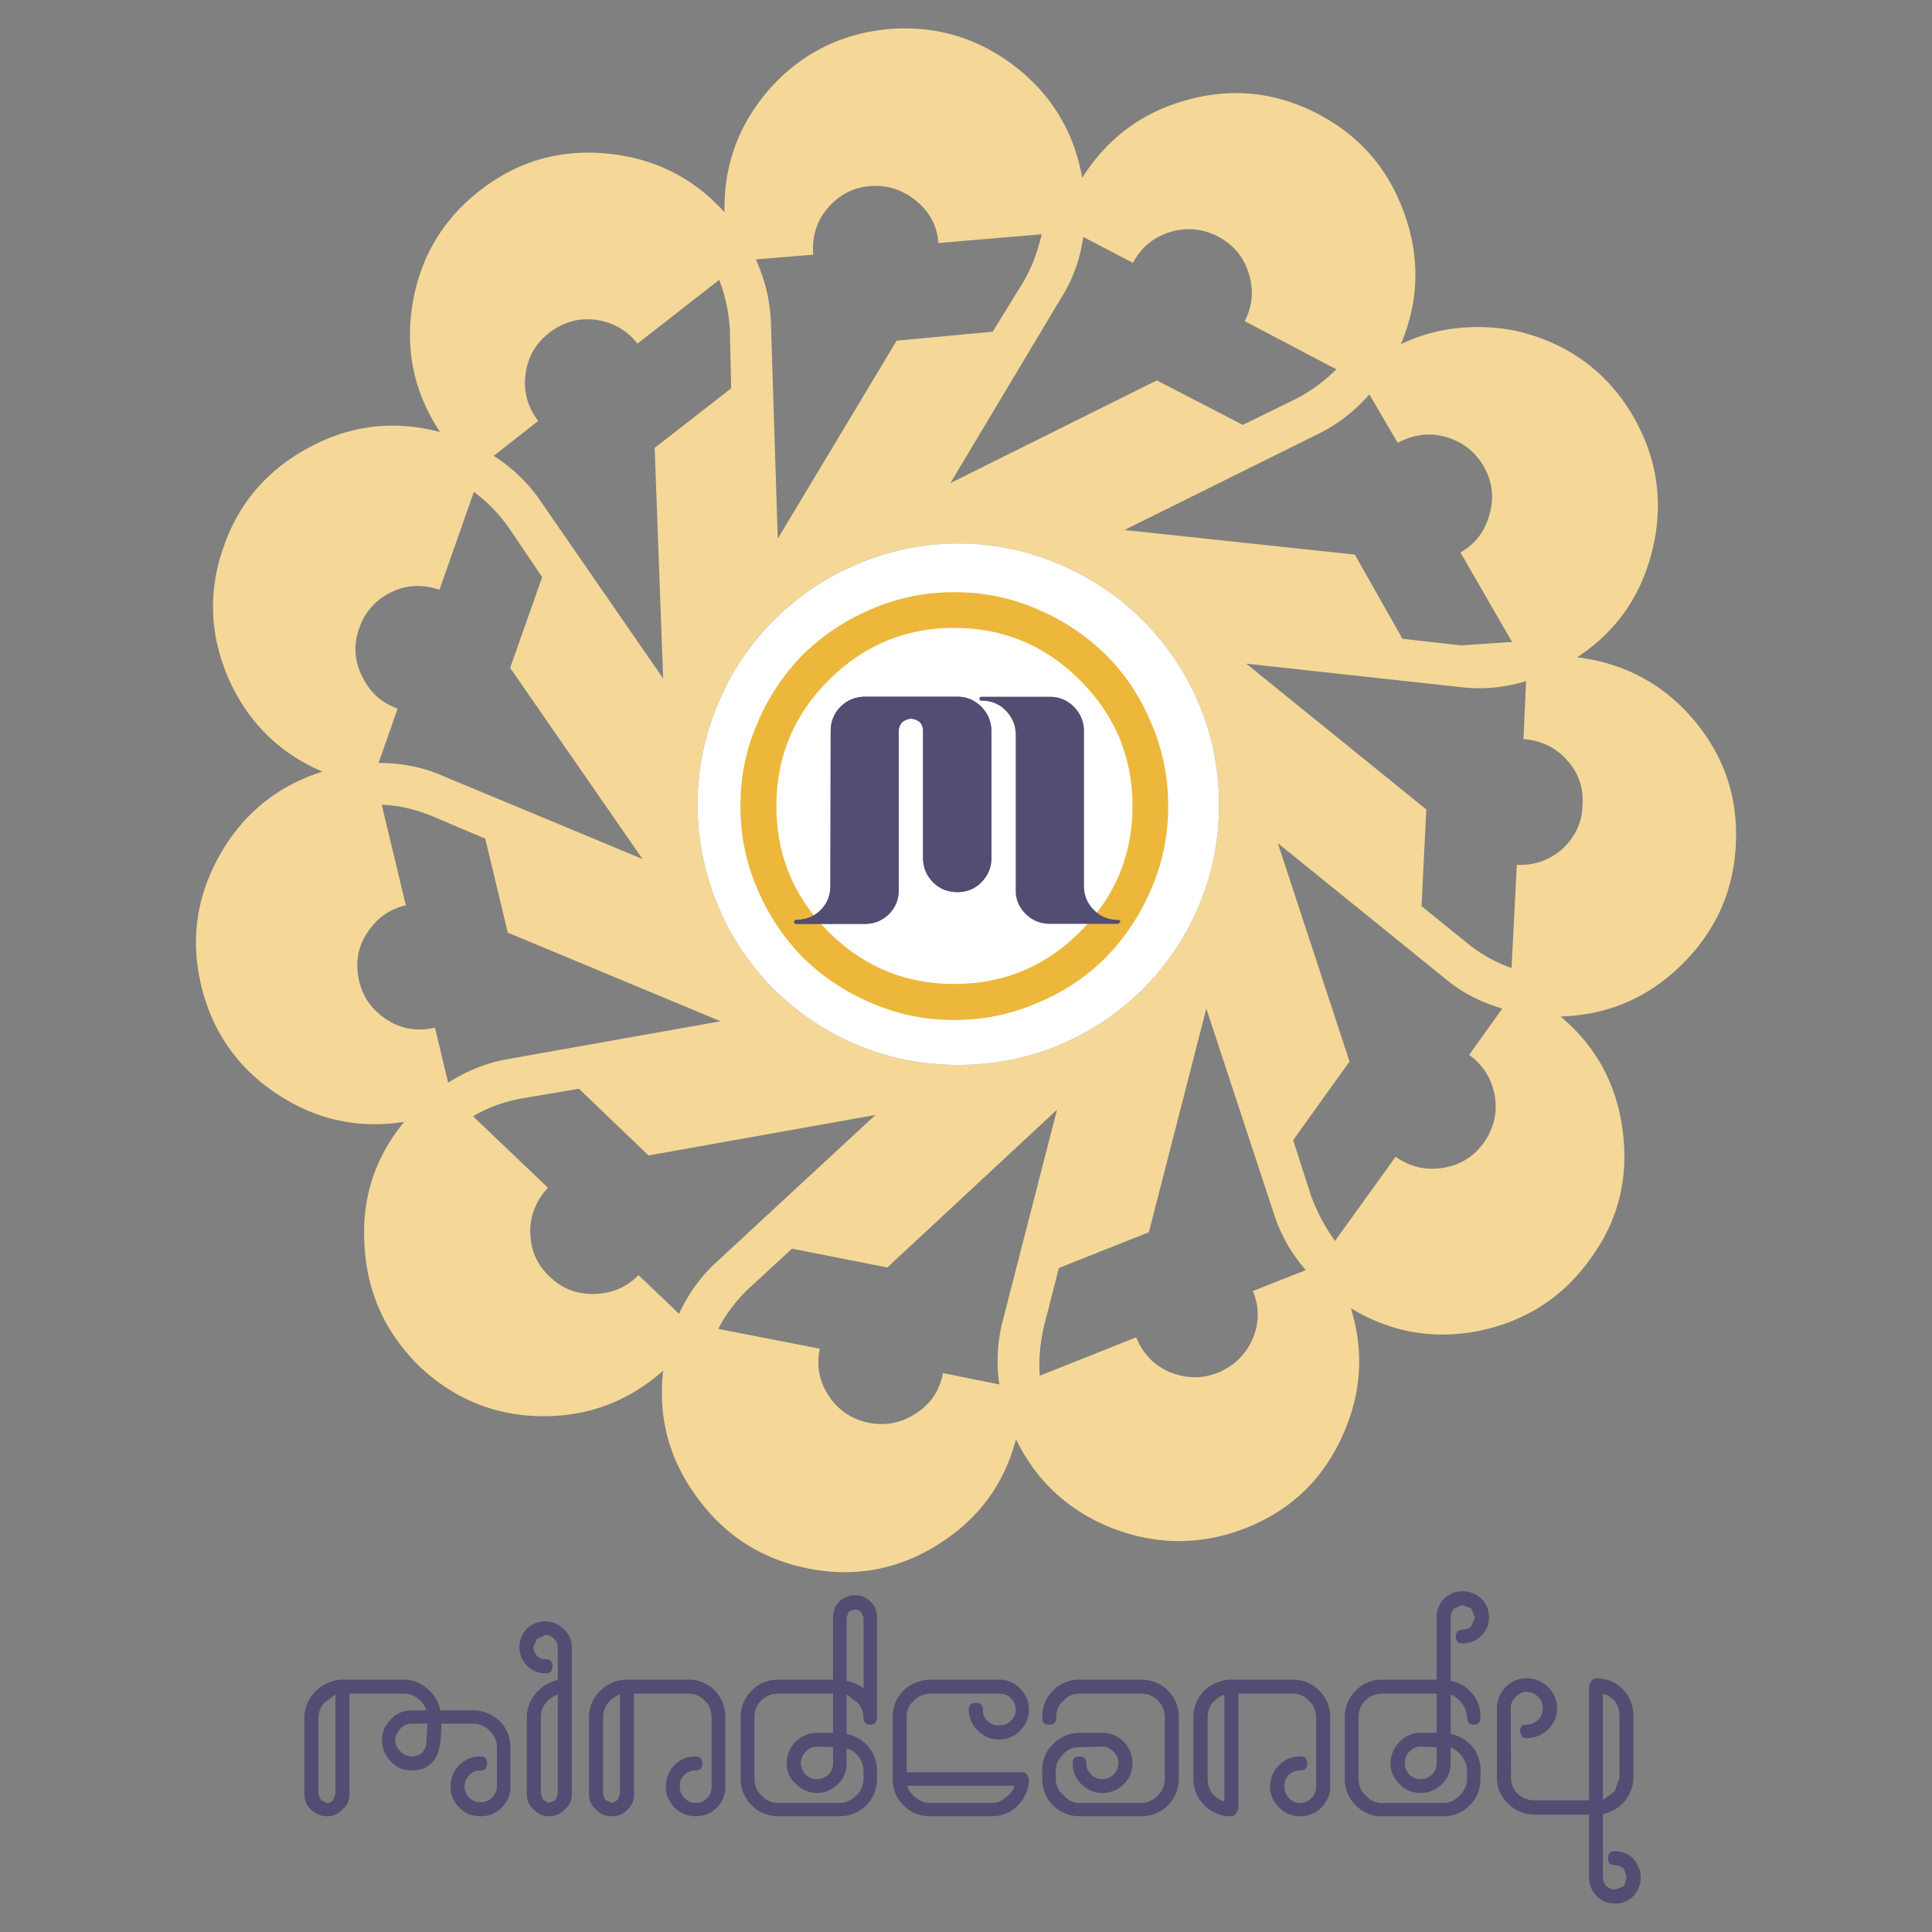 <svg xmlns="http://www.w3.org/2000/svg" width="2500" height="2500" viewBox="0 0 192.756 192.756"><rect x="0" y="0" width="192.756" height="192.756" fill="#808080" stroke="none"/><g fill-rule="evenodd" clip-rule="evenodd"><path fill="#fff" fill-opacity="0" d="M0 0h192.756v192.756H0V0z"/><path d="M101.234 6.604C97.51 3.751 93.31 2.51 88.609 2.907c-4.701.449-8.663 2.43-11.805 5.942-3.117 3.565-4.622 7.659-4.517 12.333-3.143-3.486-7.051-5.414-11.752-5.863-4.728-.449-8.979.792-12.729 3.75-3.698 2.905-5.89 6.682-6.656 11.304-.739 4.622.185 8.848 2.747 12.729-4.49-1.188-8.821-.713-12.941 1.479-4.199 2.218-7.104 5.52-8.636 9.957-1.585 4.437-1.4 8.9.528 13.258 1.901 4.252 5.018 7.342 9.323 9.191-4.437 1.399-7.87 4.146-10.194 8.24-2.351 4.12-3.011 8.478-1.901 13.1 1.109 4.621 3.645 8.238 7.58 10.828 3.856 2.561 8.082 3.486 12.677 2.773-2.958 3.564-4.279 7.711-3.962 12.385.264 4.701 2.113 8.717 5.493 12.018 3.381 3.195 7.396 4.885 12.096 4.965 4.674.053 8.715-1.453 12.202-4.543-.528 4.623.581 8.822 3.354 12.598 2.773 3.83 6.471 6.207 11.092 7.131 4.622.926 8.979.133 12.968-2.377 4.015-2.508 6.603-5.994 7.791-10.51 2.033 4.172 5.256 7.156 9.613 8.873 4.438 1.717 8.848 1.717 13.285 0 4.357-1.717 7.58-4.701 9.561-8.98 1.98-4.225 2.324-8.529.951-12.967 3.961 2.404 8.24 3.17 12.861 2.244 4.621-.977 8.318-3.354 11.039-7.184 2.773-3.775 3.83-8.002 3.223-12.729-.582-4.623-2.641-8.451-6.207-11.436 4.623-.133 8.637-1.797 12.018-5.098 3.381-3.301 5.229-7.263 5.467-11.991.264-4.753-1.162-8.926-4.227-12.544-3.037-3.565-6.92-5.625-11.594-6.207 3.936-2.588 6.445-6.207 7.527-10.828 1.109-4.622.449-9.006-1.875-13.1-2.352-4.094-5.785-6.84-10.273-8.24-2.113-.66-4.252-.872-6.498-.739-2.244.132-4.41.687-6.471 1.664 1.797-4.279 1.93-8.636.344-13.02-1.584-4.464-4.438-7.765-8.637-9.957-4.172-2.166-8.529-2.641-13.072-1.373-4.49 1.241-7.949 3.829-10.432 7.765-.794-4.541-3.038-8.291-6.736-11.144zm35.389 32.749l2.826 4.833c1.531-.818 3.117-1.057 4.754-.607 1.664.476 2.959 1.453 3.83 2.958.846 1.479 1.057 3.063.58 4.754-.449 1.717-1.426 2.984-2.904 3.829l5.15 8.927-5.072.344-5.863-.66-4.752-8.398-22.979-2.457 19.545-9.692c1.823-.926 3.434-2.193 4.885-3.831zM124.58 27.257c.529 1.664.396 3.249-.396 4.781l9.139 4.807a16.002 16.002 0 0 1-4.094 2.984L124 42.39l-8.584-4.437-20.6 10.248 11.172-18.672c1.057-1.716 1.77-3.645 2.086-5.89l4.965 2.588c.793-1.532 2.033-2.536 3.645-3.063 1.691-.502 3.275-.37 4.807.423 1.53.791 2.587 2.033 3.089 3.67zm-22.449.819l-3.09 5.018-9.586.898-11.859 19.755-.686-21.736c-.105-2.087-.581-4.094-1.505-6.128l5.731-.475c-.132-1.717.291-3.275 1.4-4.595 1.135-1.347 2.562-2.113 4.279-2.245 1.716-.132 3.248.37 4.568 1.453 1.374 1.109 2.113 2.509 2.245 4.226l10.3-.872c-.397 1.716-.977 3.301-1.797 4.701zm11.885 33.805c2.404 2.43 4.252 5.149 5.572 8.292 1.375 3.196 2.035 6.603 2.035 10.115 0 3.513-.66 6.919-2.035 10.115-1.32 3.144-3.168 5.864-5.572 8.293-2.43 2.377-5.15 4.225-8.293 5.547-3.195 1.346-6.602 2.006-10.115 2.006-3.512 0-6.919-.66-10.115-2.006-3.143-1.322-5.863-3.17-8.292-5.547-2.403-2.43-4.252-5.15-5.546-8.293a25.935 25.935 0 0 1-2.06-10.115c0-3.512.713-6.919 2.06-10.115 1.294-3.143 3.143-5.863 5.546-8.292 2.43-2.404 5.15-4.252 8.292-5.573a25.507 25.507 0 0 1 10.115-2.086c3.513 0 6.919.713 10.115 2.086 3.142 1.321 5.863 3.17 8.293 5.573zm43.869 18.461c-.027 1.717-.74 3.169-2.008 4.358-1.295 1.136-2.826 1.664-4.543 1.584l-.527 10.3a14.768 14.768 0 0 1-4.412-2.482l-4.568-3.698.477-9.64-17.961-14.552 21.711 2.377c2.033.211 4.094 0 6.205-.634l-.264 5.784c1.717.132 3.17.792 4.305 2.06 1.188 1.268 1.716 2.826 1.585 4.543zm-118.214-9.64c-1.637-.581-2.826-1.69-3.565-3.275-.766-1.532-.845-3.116-.264-4.754a6.13 6.13 0 0 1 3.196-3.592c1.558-.766 3.169-.792 4.807-.238l3.433-9.772a15.73 15.73 0 0 1 3.513 3.618l3.302 4.886-3.196 9.059 13.205 19.068-20.177-8.398c-1.875-.792-3.962-1.188-6.154-1.188l1.9-5.414zm33.277-31.956l-7.632 5.942.845 23.003-12.413-17.959c-1.135-1.611-2.641-3.064-4.489-4.252l4.437-3.486c-1.056-1.374-1.479-2.905-1.268-4.622.211-1.716 1.004-3.116 2.377-4.173 1.374-1.056 2.905-1.505 4.622-1.294 1.717.238 3.117 1.03 4.173 2.377l8.161-6.365a16.836 16.836 0 0 1 1.056 4.965l.131 5.864zm-22.422 66.949c-1.981.344-3.909 1.137-5.811 2.324l-1.32-5.492c-1.717.395-3.302.158-4.754-.766-1.453-.926-2.403-2.193-2.8-3.857-.396-1.717-.185-3.301.74-4.753.924-1.453 2.192-2.43 3.909-2.826l-2.403-10.036c1.664.053 3.328.449 4.965 1.109l5.362 2.271 2.245 9.376 21.234 8.847-21.367 3.803zm8.768 23.401c-1.716.053-3.222-.529-4.437-1.717-1.294-1.189-1.901-2.668-1.954-4.385-.027-1.717.581-3.221 1.77-4.49l-7.475-7.129c1.4-.846 2.984-1.428 4.781-1.77l5.784-.979 6.946 6.656 22.634-4.041-15.979 14.789c-1.453 1.348-2.694 3.064-3.618 5.045l-4.041-3.855c-1.189 1.216-2.694 1.848-4.411 1.876zm29.236-2.641l16.929-15.742-5.439 21.156a15.971 15.971 0 0 0-.318 6.258l-5.625-1.135c-.317 1.717-1.188 3.037-2.641 3.988-1.452.977-3.011 1.293-4.727.977-1.717-.344-3.038-1.24-3.988-2.641-.977-1.453-1.294-3.037-.924-4.754l-10.142-1.98a15.222 15.222 0 0 1 3.038-4.016l4.331-3.986 9.506 1.875zm58.05-21.209c1.4 1.004 2.244 2.377 2.562 4.094.264 1.717-.105 3.25-1.109 4.676-1.004 1.398-2.377 2.244-4.094 2.508-1.717.266-3.248-.105-4.701-1.109l-6.049 8.398a19.168 19.168 0 0 1-2.377-4.488l-1.795-5.572 5.625-7.846-7.156-21.788 16.902 13.68c1.584 1.295 3.434 2.219 5.492 2.826l-3.3 4.621zm-33.225 28.18l-9.613 3.83c-.131-1.717.053-3.406.449-5.07l1.453-5.678 8.979-3.566 5.732-22.316 6.812 20.68a15.78 15.78 0 0 0 3.117 5.414l-5.283 2.086c.66 1.611.635 3.195-.025 4.781-.713 1.584-1.85 2.693-3.434 3.354-1.637.66-3.223.607-4.859-.053-1.583-.689-2.667-1.851-3.328-3.462z" fill="#f5d897"/><path d="M114.016 61.881c2.404 2.43 4.252 5.149 5.572 8.292 1.375 3.196 2.035 6.603 2.035 10.115 0 3.513-.66 6.919-2.035 10.115-1.32 3.144-3.168 5.864-5.572 8.293-2.43 2.377-5.15 4.225-8.293 5.547-3.195 1.346-6.602 2.006-10.115 2.006-3.512 0-6.919-.66-10.115-2.006-3.143-1.322-5.863-3.17-8.292-5.547-2.403-2.43-4.252-5.15-5.546-8.293a25.935 25.935 0 0 1-2.06-10.115c0-3.512.713-6.919 2.06-10.115 1.294-3.143 3.143-5.863 5.546-8.292 2.43-2.404 5.15-4.252 8.292-5.573a25.507 25.507 0 0 1 10.115-2.086c3.513 0 6.919.713 10.115 2.086 3.142 1.321 5.863 3.17 8.293 5.573z" fill="#fff"/><path d="M107.758 67.876c3.486 3.486 5.229 7.659 5.229 12.545s-1.742 9.059-5.229 12.545c-3.486 3.486-7.66 5.202-12.545 5.202-4.886 0-9.059-1.716-12.545-5.202-3.486-3.486-5.203-7.659-5.203-12.545s1.717-9.059 5.203-12.545c3.486-3.486 7.659-5.229 12.545-5.229 4.885 0 9.058 1.743 12.545 5.229zm-12.546-8.794c-2.905 0-5.679.555-8.32 1.717a21.802 21.802 0 0 0-6.788 4.516 21.802 21.802 0 0 0-4.516 6.788c-1.162 2.641-1.716 5.414-1.716 8.319 0 2.905.555 5.678 1.716 8.32a21.786 21.786 0 0 0 4.516 6.787 21.799 21.799 0 0 0 6.788 4.515c2.641 1.164 5.415 1.719 8.32 1.719 2.905 0 5.678-.555 8.319-1.719a20.479 20.479 0 0 0 6.787-4.515 21.82 21.82 0 0 0 4.518-6.787c1.16-2.642 1.715-5.415 1.715-8.32 0-2.905-.555-5.678-1.715-8.319a20.517 20.517 0 0 0-4.518-6.788 21.786 21.786 0 0 0-6.787-4.516c-2.64-1.163-5.414-1.717-8.319-1.717z" fill="#ecb73b"/><path d="M95.529 69.514h-9.244c-.924 0-1.769.343-2.429 1.003-.661.66-.978 1.505-.978 2.43l-.026 15.45c0 .951-.317 1.743-.977 2.403-.661.66-1.505.977-2.43.977-.132 0-.211.08-.211.211s.079.185.211.185h6.84c.924 0 1.743-.317 2.404-.977.66-.661.977-1.479.977-2.403V72.894c0-.317.132-.607.343-.845.264-.211.581-.343.898-.343.291 0 .607.132.872.343.211.238.317.528.317.845v12.73c0 .924.343 1.743 1.003 2.403s1.453.977 2.43.977c.925 0 1.717-.317 2.377-.977s1.004-1.479 1.004-2.403V72.947c0-.924-.344-1.77-1.004-2.43s-1.452-1.003-2.377-1.003z" fill="#514d73"/><path d="M95.529 69.514h-9.244c-.924 0-1.769.343-2.429 1.003-.661.66-.978 1.505-.978 2.43l-.026 15.45c0 .951-.317 1.743-.977 2.403-.661.66-1.505.977-2.43.977-.132 0-.211.08-.211.211s.079.185.211.185h6.84c.924 0 1.743-.317 2.404-.977.66-.661.977-1.479.977-2.403V72.894c0-.317.132-.607.343-.845.264-.211.581-.343.898-.343.291 0 .607.132.872.343.211.238.317.528.317.845v12.73c0 .924.343 1.743 1.003 2.403s1.453.977 2.43.977c.925 0 1.717-.317 2.377-.977s1.004-1.479 1.004-2.403V72.947c0-.924-.344-1.77-1.004-2.43s-1.452-1.003-2.377-1.003z" fill="#514d73"/><path d="M97.906 69.91c.951 0 1.742.291 2.402.951.66.66 1.031 1.505 1.031 2.43v15.582c0 .924.342 1.664 1.002 2.324.662.66 1.506.977 2.432.977h6.812l.186-.185c0-.132-.053-.211-.186-.211-.977 0-1.77-.317-2.43-.977s-1.004-1.452-1.004-2.403v-15.45c0-.924-.342-1.77-1.002-2.43s-1.453-1.003-2.43-1.003h-6.814c-.133 0-.186.08-.186.211s.054.184.187.184zM43.923 170.643h3.222c1.057 0 1.928.369 2.694 1.057.739.766 1.083 1.637 1.083 2.641v3.936c0 .791-.291 1.479-.872 2.059-.581.582-1.268.873-2.113.873s-1.532-.291-2.113-.873c-.581-.58-.872-1.268-.872-2.059 0-.846.291-1.586.872-2.166.581-.582 1.268-.871 2.113-.871.449 0 .66.211.66.686 0 .502-.211.713-.66.713s-.792.133-1.109.449a1.631 1.631 0 0 0-.475 1.189c0 .395.185.791.475 1.082.317.316.661.449 1.109.449s.845-.133 1.136-.449c.317-.291.501-.688.501-1.082v-3.936c0-.66-.237-1.189-.713-1.664a2.348 2.348 0 0 0-1.717-.713h-3.116c0 1.453-.132 2.482-.396 3.09-.501 1.057-1.32 1.584-2.562 1.584-.845 0-1.532-.316-2.06-.871a2.993 2.993 0 0 1-.898-2.166c0-.844.317-1.506.898-2.061.528-.58 1.215-.896 2.06-.896h1.453a2.22 2.22 0 0 0-.872-1.215c-.396-.318-.898-.449-1.374-.449h-5.414v10.035c0 .607-.211 1.137-.713 1.531-.396.449-.924.662-1.532.662-.581 0-1.109-.213-1.585-.662-.449-.395-.66-.924-.66-1.531v-7.658c0-1.004.396-1.902 1.136-2.641.66-.662 1.558-1.057 2.562-1.137h6.207c.872 0 1.664.291 2.377.924.661.554 1.11 1.267 1.268 2.14zm-1.267 1.32h-1.585c-.476 0-.845.184-1.136.527-.317.316-.502.713-.502 1.109 0 .477.185.846.502 1.109.291.344.66.529 1.136.529.739 0 1.241-.371 1.453-1.109l.132-2.165zm-10.882-.608v7.658l.238.582.607.289c.264 0 .475-.078.607-.289l.237-.582v-9.957l-1.188.898c-.316.423-.501.925-.501 1.401zM52.559 162.508c.476-.475 1.109-.74 1.849-.74.713 0 1.321.266 1.796.74.581.527.845 1.135.845 1.795v14.711c0 .607-.211 1.137-.713 1.531-.422.449-.951.662-1.584.662a1.932 1.932 0 0 1-1.479-.662c-.501-.395-.713-.924-.713-1.531v-7.658c0-.924.317-1.717.872-2.377.581-.713 1.32-1.137 2.218-1.373v-3.303c0-.289-.132-.555-.369-.791-.212-.266-.528-.396-.872-.396l-.845.396-.343.791c0 .371.132.66.343.898.237.211.502.344.845.344.476 0 .713.211.713.713 0 .475-.238.688-.713.688-.739 0-1.373-.266-1.849-.793-.475-.475-.739-1.084-.739-1.85-.001-.66.263-1.268.738-1.795zm1.638 17.088l.555.289.66-.289.237-.582v-9.957a2.865 2.865 0 0 0-1.241.898 2.329 2.329 0 0 0-.449 1.4v7.658l.238.583zM72.367 171.355v6.92c0 .791-.264 1.479-.845 2.059-.555.582-1.32.873-2.139.873a2.872 2.872 0 0 1-2.086-.873c-.555-.58-.872-1.268-.872-2.059 0-.846.317-1.586.872-2.166a2.87 2.87 0 0 1 2.086-.871c.475 0 .687.211.687.686 0 .502-.211.713-.687.713-.396 0-.792.133-1.109.449-.317.291-.449.688-.449 1.189 0 .395.132.791.449 1.082.317.369.713.527 1.109.527.475 0 .872-.158 1.188-.527.291-.291.423-.688.423-1.082v-6.92c0-.66-.211-1.242-.66-1.664-.476-.502-1.057-.713-1.717-.713h-5.361v10.035c0 .607-.211 1.137-.66 1.531-.396.449-.924.662-1.532.662-.66 0-1.188-.213-1.584-.662-.502-.395-.713-.924-.713-1.531v-7.658c0-1.004.343-1.902 1.109-2.641a3.728 3.728 0 0 1 2.641-1.137h6.101c1.057 0 1.954.344 2.694 1.082.711.769 1.055 1.64 1.055 2.696zm-12.201 0v7.658l.238.582.66.289.555-.289.238-.582v-9.957a2.862 2.862 0 0 0-1.242.898 2.32 2.32 0 0 0-.449 1.401zM75.272 171.355v6.074c0 .66.212 1.24.661 1.664.475.527 1.056.791 1.769.791h6.022c.66 0 1.241-.264 1.769-.791.423-.424.661-1.004.661-1.664v-.74c0-.527-.185-1.029-.502-1.451a2.08 2.08 0 0 0-1.188-.793v1.479c0 .846-.291 1.506-.872 2.086-.581.555-1.241.873-2.06.873-.846 0-1.506-.318-2.087-.873-.66-.58-.951-1.24-.951-2.086 0-.818.291-1.531.872-2.139a2.987 2.987 0 0 1 2.166-.898h1.584v-3.908h-5.415c-.713 0-1.294.211-1.769.713-.448.421-.66 1.003-.66 1.663zm2.43-3.777h5.415v-6.207c0-.633.211-1.162.607-1.584.475-.396 1.003-.633 1.584-.633a2.13 2.13 0 0 1 1.532.633c.449.422.66.951.66 1.584v9.984c0 .475-.211.713-.687.713-.449 0-.661-.238-.661-.713 0-.477-.185-.979-.502-1.4l-1.188-.898v3.936c.845.158 1.585.607 2.166 1.268.581.66.872 1.506.872 2.43v.74c0 1.057-.344 1.928-1.083 2.693-.766.74-1.638 1.084-2.694 1.084h-6.022c-1.056 0-1.954-.344-2.693-1.084-.74-.766-1.109-1.637-1.109-2.693v-6.074c0-1.057.37-1.928 1.109-2.695.74-.74 1.638-1.084 2.694-1.084zm8.187-6.787c-.132-.133-.37-.211-.581-.211l-.607.211-.238.58v6.34c.634.131 1.188.342 1.69.738v-7.078l-.264-.58zm-5.519 13.998c-.291.316-.476.66-.476 1.135 0 .396.185.793.476 1.109.316.316.66.475 1.162.475.396 0 .792-.158 1.135-.475.317-.316.449-.713.449-1.109v-1.611l-1.584-.053c-.502 0-.846.185-1.162.529zM90.458 171.355v5.467h11.489c.211 0 .342.025.475.158l.238.449c0 1.057-.371 1.928-1.109 2.693-.74.74-1.584 1.084-2.588 1.084h-6.181c-1.003 0-1.875-.344-2.641-1.084-.739-.766-1.083-1.637-1.083-2.693v-6.074c0-1.004.344-1.928 1.083-2.695.766-.686 1.638-1.055 2.641-1.082h6.919a2.78 2.78 0 0 1 2.061.871c.58.582.898 1.32.898 2.166 0 .793-.318 1.479-.898 2.061a2.78 2.78 0 0 1-2.061.871c-.844 0-1.531-.291-2.111-.871-.608-.582-.925-1.268-.925-2.061 0-.502.211-.713.712-.713.477 0 .688.211.688.713 0 .396.133.793.449 1.084.344.316.74.447 1.188.447.449 0 .846-.131 1.137-.447.316-.291.502-.688.502-1.084 0-.502-.186-.898-.502-1.188-.291-.318-.688-.449-1.137-.449h-6.919c-.66.053-1.215.264-1.611.713-.503.422-.714 1.004-.714 1.664zm9.851 8.002c.449-.291.766-.688.898-1.189H90.511c.159.502.476.898.872 1.189.449.369.925.527 1.4.527h6.181c.526.001.95-.157 1.345-.527zM117.607 171.355v6.074c0 1.057-.344 1.928-1.082 2.693-.766.74-1.637 1.084-2.693 1.084h-6.074c-1.057 0-1.93-.344-2.695-1.084-.738-.766-1.082-1.637-1.082-2.693v-.74c0-1.057.344-1.953 1.082-2.693.766-.74 1.639-1.109 2.695-1.109h2.244c.846 0 1.531.316 2.113.898.58.607.871 1.32.871 2.139 0 .846-.291 1.506-.871 2.086-.582.555-1.268.873-2.113.873s-1.531-.318-2.113-.873c-.58-.58-.871-1.24-.871-2.086 0-.475.211-.686.688-.686.447 0 .66.211.66.686 0 .396.184.793.5 1.109.291.316.688.475 1.137.475s.793-.158 1.109-.475c.291-.316.475-.713.475-1.109 0-.475-.184-.818-.475-1.135-.316-.344-.66-.529-1.109-.529l-2.244.053c-.66 0-1.242.211-1.664.688-.502.502-.766 1.029-.766 1.689v.74c0 .66.264 1.24.766 1.664a2.066 2.066 0 0 0 1.664.791h6.074c.66 0 1.24-.264 1.717-.791.447-.424.66-1.004.66-1.664v-6.074c0-.66-.213-1.242-.66-1.664-.477-.502-1.057-.713-1.717-.713h-6.074c-.66 0-1.242.211-1.664.713-.502.422-.713 1.004-.713 1.664 0 .475-.213.713-.715.713-.475 0-.686-.238-.686-.713 0-1.057.344-1.928 1.082-2.695.766-.738 1.639-1.082 2.695-1.082h6.074c1.057 0 1.928.344 2.693 1.082.739.767 1.082 1.638 1.082 2.694zM120.486 171.355v6.074c0 .58.133 1.057.424 1.453.369.447.766.713 1.24.844v-10.67c-.475.186-.871.502-1.24.898a2.485 2.485 0 0 0-.424 1.401zm2.377-3.777h6.074c1.057 0 1.928.344 2.668 1.082.766.768 1.109 1.639 1.109 2.695v6.92c0 .791-.316 1.479-.871 2.059a2.876 2.876 0 0 1-2.086.873c-.82 0-1.586-.291-2.141-.873-.58-.58-.898-1.268-.898-2.059 0-.846.318-1.586.898-2.166.555-.582 1.32-.871 2.141-.871.447 0 .66.211.66.686 0 .502-.213.713-.66.713-.477 0-.873.133-1.189.449-.291.291-.422.688-.422 1.189 0 .395.131.791.422 1.082.316.369.713.527 1.189.527a1.43 1.43 0 0 0 1.107-.527c.318-.291.449-.688.449-1.082v-6.92c0-.66-.236-1.242-.713-1.664-.449-.502-1.004-.713-1.664-.713h-5.387v11.541l-.264.475c-.133.133-.266.213-.424.213-1.057 0-1.953-.344-2.693-1.084-.74-.766-1.109-1.637-1.109-2.693v-6.074c0-1.004.369-1.928 1.109-2.695.742-.686 1.639-1.056 2.695-1.083zM147.822 159.523c.475.475.738 1.082.738 1.848a2.52 2.52 0 0 1-.738 1.797 2.6 2.6 0 0 1-1.902.793c-.449 0-.66-.213-.66-.66 0-.477.211-.715.66-.715.344 0 .66-.131.871-.342l.371-.873-.371-.896-.871-.344-.846.344a1.298 1.298 0 0 0-.342.896v6.34c.844.131 1.584.555 2.164 1.268.555.66.818 1.453.818 2.377 0 .475-.211.713-.686.713-.449 0-.66-.238-.66-.713 0-.477-.186-.979-.502-1.4-.291-.396-.66-.713-1.135-.898v3.936c.844.158 1.584.607 2.164 1.268.555.66.818 1.506.818 2.43v.74c0 1.057-.342 1.928-1.082 2.693-.766.74-1.584 1.084-2.615 1.084h-6.152c-1.004 0-1.85-.344-2.588-1.084-.768-.766-1.109-1.637-1.109-2.693v-6.074c0-1.057.342-1.928 1.109-2.695.738-.738 1.584-1.082 2.588-1.082h5.467v-6.207c0-.766.264-1.373.738-1.848.477-.502 1.109-.766 1.85-.766s1.374.261 1.903.763zm-7.238 15.266c-.289.316-.422.66-.422 1.135 0 .396.133.793.422 1.109.318.316.715.475 1.164.475.422 0 .818-.158 1.135-.475s.449-.713.449-1.109v-1.611l-1.584-.053c-.449 0-.846.185-1.164.529zm2.748-5.81h-5.467c-.66 0-1.189.211-1.664.713-.449.422-.66 1.004-.66 1.664v6.074c0 .66.211 1.24.66 1.664.475.527 1.004.791 1.664.791h6.152c.635 0 1.162-.264 1.639-.791.475-.424.713-1.004.713-1.664v-.74c0-.527-.186-1.029-.502-1.451-.291-.396-.66-.715-1.135-.898v1.584c0 .846-.318 1.506-.873 2.086-.58.555-1.293.873-2.111.873a2.906 2.906 0 0 1-2.113-.873c-.582-.58-.898-1.24-.898-2.086 0-.818.316-1.531.898-2.139a2.828 2.828 0 0 1 2.113-.898h1.584v-3.909zM149.354 170.432c0-.846.316-1.533.871-2.113a2.876 2.876 0 0 1 2.086-.873c.82 0 1.533.291 2.141.873.58.58.896 1.268.896 2.113 0 .844-.316 1.531-.896 2.111-.607.582-1.32.873-2.141.873a.63.63 0 0 1-.5-.213l-.16-.475c0-.449.213-.66.66-.66.424 0 .82-.186 1.189-.502.291-.291.422-.688.422-1.135 0-.449-.131-.793-.422-1.111-.369-.342-.766-.527-1.189-.527-.395 0-.791.186-1.109.527-.316.318-.475.662-.475 1.111l.027 6.918c0 .66.236 1.189.713 1.664.449.396 1.004.607 1.664.607h5.414v-11.488l.236-.422c.133-.186.264-.266.424-.266 1.029 0 1.953.344 2.693 1.084.713.766 1.057 1.637 1.057 2.641v6.18c0 .873-.318 1.664-.871 2.377a3.968 3.968 0 0 1-2.166 1.268v6.287c0 .369.131.66.344.896.236.213.527.344.896.344l.871-.344.266-.896-.266-.82c-.316-.236-.58-.369-.871-.369-.502 0-.713-.211-.713-.686 0-.502.211-.715.713-.715.688 0 1.32.266 1.797.74.475.582.738 1.189.738 1.85 0 .766-.264 1.373-.738 1.9a2.512 2.512 0 0 1-1.797.74c-.766 0-1.373-.264-1.848-.74-.502-.527-.766-1.135-.766-1.9v-6.234h-5.414c-1.057 0-1.93-.369-2.668-1.109-.766-.713-1.109-1.584-1.109-2.588v-6.918h.001zm10.564-1.453v10.617l1.188-.898.477-1.348v-6.18c0-.475-.133-.951-.424-1.4-.37-.395-.766-.661-1.241-.791z" fill="#514d73"/></g></svg>
